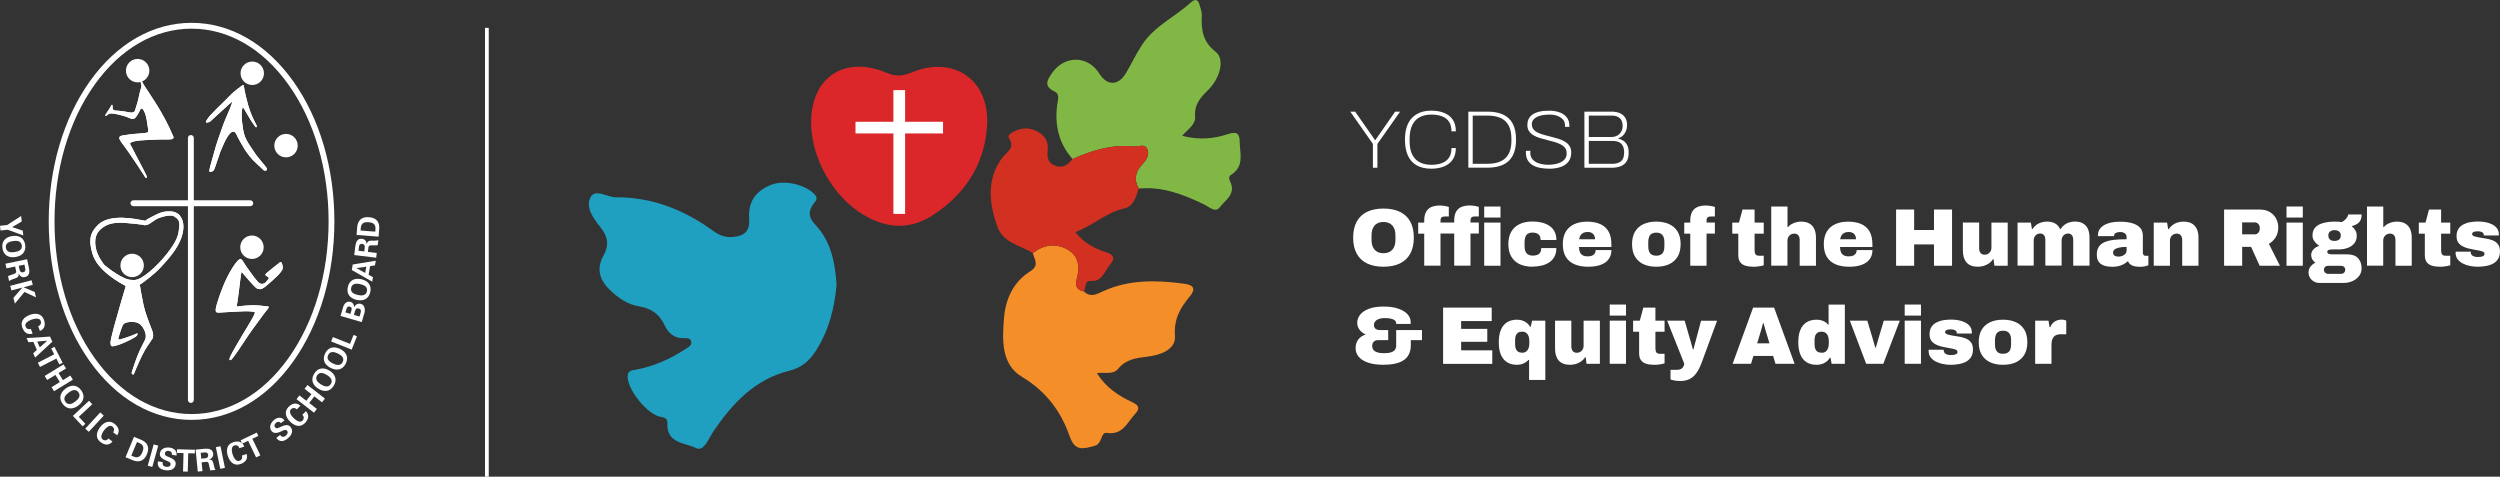 <?xml version="1.0" encoding="UTF-8"?> <svg xmlns="http://www.w3.org/2000/svg" id="Layer_2" data-name="Layer 2" viewBox="0 0 663.52 126.51"><rect x="0" y="0" width="663.52" height="126.51" fill="#333333" stroke="none"/><defs><style> .cls-1 { fill: #dc272a; } .cls-1, .cls-2, .cls-3, .cls-4, .cls-5, .cls-6, .cls-7 { stroke-width: 0px; } .cls-8 { fill: none; stroke: #fff; stroke-miterlimit: 10; } .cls-2 { fill: #81b745; } .cls-3 { fill: #20a0c1; } .cls-4 { fill: #ecb3b3; } .cls-5 { fill: #fff; } .cls-6 { fill: #f48e29; } .cls-7 { fill: #d23020; } </style></defs><g id="Layer_1-2" data-name="Layer 1"><g><path class="cls-3" d="m222.03,75.59c-.55,6.3-2.1,12.29-5.6,17.67-1.64,2.52-3.72,4.34-6.83,5.1-9.13,2.24-15.1,8.55-20.17,15.99-1.29,1.89-2.6,5.62-4.66,4.58-2.82-1.42-7.98-1.2-7.63-6.61.07-1.13-.63-1.51-1.75-1.68-3.58-.55-9.01-7.39-8.81-10.85.09-1.55,1.24-1.48,2.26-1.68,4.78-.91,9.12-2.86,13.16-5.52.75-.5,1.81-.99,1.4-2.12-.31-.87-1.33-.71-2.1-.71-2.48,0-3.99-1.47-4.92-3.48-1.37-2.94-3.6-4.46-6.74-4.97-3.15-.5-5.6-2.25-7.85-4.44-2.75-2.67-3.5-5.65-1.63-9,1.58-2.83,1.2-5.09-.83-7.61-1.8-2.25-4.04-5.27-2.57-7.95,1.28-2.33,4.36.07,6.66.05,9.66-.07,18.21,3.34,25.92,8.96,1.61,1.17,3.2,1.75,5.16,1.58,3.01-.25,4.57-1.5,4.33-4.84-.31-4.5,1.66-7.3,5.78-8.98,3.5-1.43,8.96-.15,11.49,2.39,1.24,1.24.32,1.9-.23,2.68-1.46,2.06-1.27,3.61.57,5.56,4.15,4.39,5.2,10.03,5.59,15.87Z"></path><path class="cls-6" d="m287.71,77.37c1.74,1.72,3.48.65,5.13-.1,6.95-3.15,14.17-2.94,21.5-1.96,2.64.35,2.98,1.49,1.49,3.3-2.55,3.09-4.32,5.98-3.98,10.54.27,3.7-4.02,5.13-7.32,5.51-3.03.35-5.71.71-7.76,3.22-1.31,1.61-3.42.89-5.66,1.14,2.47,3.92,5.81,6.04,9.39,7.72,1.98.93,2.03,1.76.72,3.18-2.07,2.24-3.2,5.59-7.42,4.98-1.77-.26-1.13,2.87-3.29,3.44-3.08.81-5.2,1.51-6.62-2.56-2.32-6.64-6.26-11.94-12.69-15.79-5.53-3.31-5.19-9.86-4.73-15.56.41-5.04,2.46-9.63,6.99-12.44,2.48-1.54,1.05-3.13.67-4.81,2.83-2.24,5.98-2.72,9.12-1,3.22,1.77,3.35,4.81,2.49,8.01-.48,1.77.14,2.83,1.96,3.17Z"></path><path class="cls-2" d="m284.67,42.2c-3.71-4.17-4.8-9.08-4.07-14.48.18-1.31.79-2.76-.84-3.51-2.88-1.34-1.72-3.13-.56-4.79,3.37-4.85,9.53-4.74,12.6.15,2.03,3.23,5.01,3.23,7.02-.13,1.5-2.51,2.71-5.16,4.34-7.62,3.29-4.96,8.71-7.35,12.92-11.18,1.12-1.02,1.88-.8,2.28.63.25.9.65,1.82.61,2.72-.17,3.79.16,7.03,3.67,9.75,2.5,1.94,1.27,7-2.13,10.3-2.03,1.97-3.57,3.84-3.32,6.84.19,2.18-1.83,3.3-3.43,5.17,4.58,1.18,8.49.76,12.25-.49,2.19-.73,2.98-.13,3.01,1.94.03,3.17,1.35,6.67-2.33,8.93-.86.53-.31,1.43-.02,2.16,1.22,3.1-1.59,4.59-2.94,6.43-1.16,1.57-2.87-.16-4.25-.81-5.45-2.61-11.01-4.78-17.24-4.16-1.38-2.44-.87-4.48,1.01-6.5.96-1.02,1.95-2.5,1.25-3.99-.74-1.57-2.37-.55-3.6-.68-5.76-.62-11.06,1.03-16.22,3.33Z"></path><path class="cls-7" d="m284.67,42.2c5.16-2.3,10.46-3.95,16.22-3.33,1.23.13,2.87-.88,3.6.68.7,1.49-.29,2.96-1.25,3.99-1.89,2.02-2.4,4.06-1.01,6.5-.67,2.21-1.43,4.75-3.81,5.27-4.81,1.06-8.32,4.55-12.99,6.29,2.14,2.81,5.04,4.35,8.18,5.36,2.3.74,2.26,1.84.96,3.34-1.47,1.7-1.94,4.48-5.18,4.28-1.59-.1-1.18,1.8-1.69,2.79-1.82-.33-2.44-1.4-1.96-3.16.86-3.19.73-6.24-2.49-8.01-3.14-1.72-6.29-1.25-9.12,1-3.32-2.2-7.9-2.57-9.5-7.26-1.51-4.4-2.36-8.72-1.04-13.29.53-1.83,1.37-3.48,2.56-4.94,1.2-1.47,3.31-2.53,1.67-4.99-.46-.69.23-1.23.81-1.56,2.09-1.19,4.25-1.5,6.49-.38,1.98.98,3.13,2.57,2.96,4.78-.14,1.83-.27,3.46,1.8,4.34,2.16.92,3.55-.1,4.78-1.7Z"></path><path class="cls-4" d="m246.09,38.5c.01-.39.03-.79.04-1.18.24.21.48.43.72.64-.25.18-.51.36-.76.54Z"></path><path class="cls-1" d="m241.91,19.25c-2.42,1-4.22,1.08-6.67.05-11.19-4.69-20.03,1.33-19.96,13.33.06,9.4,5.84,19.55,13.85,24.35,5.99,3.59,12.15,4.11,18.14.32,8.71-5.53,14.02-13.5,14.7-23.87.79-12.17-8.77-18.84-20.06-14.19Z"></path><g><rect class="cls-5" x="227.06" y="32.32" width="23.23" height="3.1"></rect><rect class="cls-5" x="222.24" y="38.79" width="32.85" height="3.1" transform="translate(198.33 279.01) rotate(-90)"></rect></g></g><g><path class="cls-5" d="m36.53,21.86c1.72,0,3.11-1.39,3.11-3.11s-1.39-3.11-3.11-3.11-3.11,1.39-3.11,3.11,1.39,3.11,3.11,3.11"></path><path class="cls-5" d="m66.95,22.56c1.72,0,3.11-1.39,3.11-3.11s-1.39-3.11-3.11-3.11-3.11,1.39-3.11,3.11,1.39,3.11,3.11,3.11"></path><path class="cls-5" d="m75.91,41.76c1.72,0,3.11-1.39,3.11-3.11s-1.39-3.11-3.11-3.11-3.11,1.39-3.11,3.11,1.39,3.11,3.11,3.11"></path><path class="cls-5" d="m66.87,68.73c1.72,0,3.11-1.39,3.11-3.11s-1.39-3.11-3.11-3.11-3.11,1.39-3.11,3.11,1.39,3.11,3.11,3.11"></path><path class="cls-5" d="m34.21,40.51c1.1,1.62,1.72,2.5,2.67,3.96,0,0,1.63,2.5,1.72,2.67.22.39.39-.22.39-.22-.18-.71-3.24-6.23-3.75-7.37-.39-.86-1.03-1.46-.52-1.72,1.21-.6,3.3-.59,4.76-.69,1.81-.13,4.48-.13,5.43-.13s1.29-.32,1.1-.78c-2.88-6.73-6.16-11.01-7.84-13.7-.29-.47-.78-1.55-.78-1.55,0,0-.18.75,0,1.12.26.52.09,1.12.09,1.12,0,0-.43,1.38-.65,2.54-.25,1.33-1.03,3.62-1.03,3.62,0,0-.03.24-.39.39-.43.17-.6.17-2.07-.13-.9-.18-2.67-.3-2.67-.3,0,0-.78.04-.78-.73,0-1.58-.43-.43-.69,0,0,0-.39.58-.69,1.03-.2.3-.86,1.21-.43,1.12.24-.05.78-.52.78-.52.69-.34,2.41.13,3.45.39,1.03.26,1.46.43,2.24.78.63.28,1.03.17,1.38-.17.34-.34,1.04-1.52,1.21-1.98.43-1.16,1.38.04,1.81,2.63.43,2.59.46,2.86.34,3.15-.17.43-3.66.34-6.07.82,0,0-.9.09-1.25.26-.6.3-.09,1.12-.26.78.56,1.11.86,1.21,2.5,3.62"></path><path class="cls-5" d="m34.21,40.51c1.1,1.62,1.72,2.5,2.67,3.96,0,0,1.63,2.5,1.72,2.67.22.39.39-.22.39-.22-.18-.71-3.24-6.23-3.75-7.37-.39-.86-1.03-1.46-.52-1.72,1.21-.6,3.3-.59,4.76-.69,1.81-.13,4.48-.13,5.43-.13s1.29-.32,1.1-.78c-2.88-6.73-6.16-11.01-7.84-13.7-.29-.47-.78-1.55-.78-1.55,0,0-.18.75,0,1.12.26.52.09,1.12.09,1.12,0,0-.43,1.38-.65,2.54-.25,1.33-1.03,3.62-1.03,3.62,0,0-.03.24-.39.39-.43.17-.6.17-2.07-.13-.9-.18-2.67-.3-2.67-.3,0,0-.78.04-.78-.73,0-1.58-.43-.43-.69,0,0,0-.39.58-.69,1.03-.2.3-.86,1.21-.43,1.12.24-.05.78-.52.78-.52.69-.34,2.41.13,3.45.39,1.03.26,1.46.43,2.24.78.63.28,1.03.17,1.38-.17.34-.34,1.04-1.52,1.21-1.98.43-1.16,1.38.04,1.81,2.63.43,2.59.46,2.86.34,3.15-.17.43-3.66.34-6.07.82,0,0-.9.09-1.25.26-.6.3-.09,1.12-.26.78.56,1.11.86,1.21,2.5,3.62Z"></path><path class="cls-5" d="m55.75,32.28c.69-.6,1.61-1.48,2.07-1.9,1.03-.95,2.41-2.15,2.93-2.67.52-.52.86-.69.86-.69.09.34-1.2,3.28-1.9,4.91-.6,1.42-.81,2.27-1.29,3.53-1.03,2.71-1.46,4.57-2.15,6.98-.34,1.19-.6,2.07-.73,2.97-.05.32.82.3,1.25-.3.21-.3,1.45-4.27,1.72-4.91.52-1.21,1.21-2.93,1.9-3.96.45-.68,1.12-1.46,1.46-1.29,0,0,.52-.09.86.69.34.78,1.86,3.5,2.24,4.05.78,1.12,1.64,2.41,3.19,3.79,1.55,1.38,1.8,1.81,2.07,1.81.22,0,.6.09.6-.52,0-.39-2.5-2.93-3.53-4.65-.6-1-1.98-2.63-2.5-4.52-.52-1.9-.86-5.17-.52-6.68.08-.35.07-.59.34-.26.43.52,1.38,2.59,3.02,4.83.41.56.69.22.34-.47,0,0-.26-.47-.52-.99-.57-1.15-1.49-3.34-2-5.67-.18-.79-.19-.57-.58-2.52-.06-.32-.19-1.23-.19-1.23-.26-.06-.58.19-.58.19,0,0-1.77,1.25-2.76,2.24-.78.78-1.36,1.41-2.74,2.74-.54.52-1.23,1.16-1.94,1.94,0,0-.97.97-1.29,1.42-.16.22-1.1,1.4-.58,1.4s.95-.26.95-.26"></path><path class="cls-5" d="m55.75,32.28c.69-.6,1.61-1.48,2.07-1.9,1.03-.95,2.41-2.15,2.93-2.67.52-.52.86-.69.86-.69.09.34-1.2,3.28-1.9,4.91-.6,1.42-.81,2.27-1.29,3.53-1.03,2.71-1.46,4.57-2.15,6.98-.34,1.19-.6,2.07-.73,2.97-.05.32.82.3,1.25-.3.21-.3,1.45-4.27,1.72-4.91.52-1.21,1.21-2.93,1.9-3.96.45-.68,1.12-1.46,1.46-1.29,0,0,.52-.09.86.69.34.78,1.86,3.5,2.24,4.05.78,1.12,1.64,2.41,3.19,3.79,1.55,1.38,1.8,1.81,2.07,1.81.22,0,.6.09.6-.52,0-.39-2.5-2.93-3.53-4.65-.6-1-1.98-2.63-2.5-4.52-.52-1.9-.86-5.17-.52-6.68.08-.35.07-.59.34-.26.43.52,1.38,2.59,3.02,4.83.41.56.69.22.34-.47,0,0-.26-.47-.52-.99-.57-1.15-1.49-3.34-2-5.67-.18-.79-.19-.57-.58-2.52-.06-.32-.19-1.23-.19-1.23-.26-.06-.58.19-.58.19,0,0-1.77,1.25-2.76,2.24-.78.78-1.36,1.41-2.74,2.74-.54.52-1.23,1.16-1.94,1.94,0,0-.97.97-1.29,1.42-.16.22-1.1,1.4-.58,1.4s.95-.26.95-.26Z"></path><path class="cls-5" d="m62.82,81.36c3.36-.39,4.39-.52,8.27-.04.71.09-.34.97-1.12,2.07-1.03,1.46-2.84,3.79-4.14,5.73-1.03,1.55-4.2,6.46-4.63,6.46s-.33-.36-.11-.9c.39-.95,2.24-4.06,3.36-5.95,1.77-2.97,2.71-4.35,3.27-5.77,0,0-.43-.5-3.88-.3-2.2.13-3.27.13-4.91.26-1.73.14-2.13.26-1.21-2.76.79-2.58,2.17-6.28,4.05-9.2,1.53-2.37,2.07-2.26,2.07-2.26,0,0,.24.11.52.45.29.36.43.84,2.15,3.17,1.72,2.33,2.24,3.1,3.1,3.02.86-.09,1.12-.69,1.55-1.21.43-.52.09-.52-.43-.86-.52-.34-.26-.52.09-.86s2.83-2.29,3.45-2.76c.52-.39.78.78.78,1.42,0,1.1-2.5,3.15-4.05,4.52-1.55,1.38-1.98,1.21-2.67,1.03-.69-.17-3.71-3.96-4.14-4.39,0,0-.11-.84-.52,2.84-.41,3.71-.86,6.29-.86,6.29"></path><path class="cls-5" d="m62.82,81.36c3.36-.39,4.39-.52,8.27-.04.71.09-.34.97-1.12,2.07-1.03,1.46-2.84,3.79-4.14,5.73-1.03,1.55-4.2,6.46-4.63,6.46s-.33-.36-.11-.9c.39-.95,2.24-4.06,3.36-5.95,1.77-2.97,2.71-4.35,3.27-5.77,0,0-.43-.5-3.88-.3-2.2.13-3.27.13-4.91.26-1.73.14-2.13.26-1.21-2.76.79-2.58,2.17-6.28,4.05-9.2,1.53-2.37,2.07-2.26,2.07-2.26,0,0,.24.11.52.45.29.36.43.84,2.15,3.17,1.72,2.33,2.24,3.1,3.1,3.02.86-.09,1.12-.69,1.55-1.21.43-.52.09-.52-.43-.86-.52-.34-.26-.52.09-.86s2.83-2.29,3.45-2.76c.52-.39.78.78.78,1.42,0,1.1-2.5,3.15-4.05,4.52-1.55,1.38-1.98,1.21-2.67,1.03-.69-.17-3.71-3.96-4.14-4.39,0,0-.11-.84-.52,2.84-.41,3.71-.86,6.29-.86,6.29Z"></path><path class="cls-5" d="m50.84,111.44c-10.28,0-19.87-5.52-27-15.53-7.04-9.89-10.91-23.09-10.91-37.16s3.88-27.27,10.91-37.16c7.13-10.02,16.72-15.53,27-15.53s19.87,5.52,27,15.53c7.04,9.89,10.91,23.09,10.91,37.16s-3.88,27.27-10.91,37.16c-7.13,10.02-16.72,15.53-27,15.53Zm0-103.83c-9.77,0-18.91,5.28-25.74,14.88-6.85,9.63-10.63,22.51-10.63,36.26s3.77,26.63,10.63,36.26c6.83,9.6,15.97,14.88,25.74,14.88s18.91-5.28,25.74-14.88c6.85-9.63,10.63-22.51,10.63-36.26s-3.77-26.63-10.63-36.26c-6.83-9.6-15.97-14.88-25.74-14.88Zm-.18,99.33c-.43,0-.78-.35-.78-.78v-51.44h-14.48c-.43,0-.78-.35-.78-.78s.35-.78.78-.78h14.48v-16.54c0-.43.35-.78.78-.78s.78.35.78.78v16.54h14.99c.43,0,.78.35.78.78s-.35.78-.78.78h-14.99v51.44c0,.43-.35.78-.78.78Z"></path><polyline class="cls-5" points="1.9 59.72 5.61 57.32 5.77 58.78 3.23 60.28 6.04 61.21 6.18 62.49 2.04 60.97 .14 61.18 0 59.93 1.9 59.72"></polyline><path class="cls-5" d="m.65,65.9c.29,1.92,1.73,2.58,3.44,2.32,1.71-.26,2.88-1.33,2.59-3.25-.29-1.92-1.73-2.58-3.44-2.32-1.71.26-2.88,1.33-2.59,3.25m5.14-.79c.19,1.23-.9,1.63-1.89,1.79-1,.15-2.15.09-2.34-1.14-.19-1.23.9-1.63,1.89-1.78.99-.15,2.15-.09,2.34,1.14Z"></path><path class="cls-5" d="m4.02,70.75l.27,1.3c.07.41-.35.58-.66.68-.51.16-1.01.33-1.5.53l.28,1.36c.27-.3.94-.48,1.29-.62.77-.27,1.35-.39,1.26-1.36h.02c.3.67.89,1.06,1.64.9,1.17-.24,1.28-1.32,1.08-2.3l-.51-2.44-5.74,1.19.26,1.23,2.31-.48m2.47-.51l.21,1.03c.1.54-.04.9-.55,1.01-.51.11-.84-.16-.96-.7l-.21-1.03,1.52-.31Z"></path><polyline class="cls-5" points="6.25 76.24 6.25 76.25 9.2 77.49 9.57 78.92 6.49 77.5 3.95 80.58 3.55 79.07 5.92 76.34 5.92 76.32 3.03 77.08 2.71 75.86 8.38 74.38 8.7 75.59 6.25 76.24"></polyline><path class="cls-5" d="m10.13,86.58c.58-.2.92-.72.66-1.43-.3-.84-1.62-.6-2.4-.33-.77.28-1.94.94-1.63,1.78.26.71.85.89,1.43.68l.46,1.26c-1.4.45-2.28-.36-2.74-1.63-.58-1.6.42-2.77,2.03-3.35,1.61-.58,3.13-.32,3.71,1.28.46,1.27.3,2.45-1.06,3l-.46-1.26"></path><path class="cls-5" d="m7.54,90.83l1.31-.09.93,2.13-.97.88.51,1.16,4.56-4.21-.6-1.37-6.22.4.48,1.1m2.34-.19l2.64-.21v.02s-1.96,1.74-1.96,1.74l-.67-1.54Z"></path><polyline class="cls-5" points="14.46 92.05 16.62 96.28 15.75 96.72 14.96 95.17 10.61 97.39 10.03 96.27 14.38 94.04 13.59 92.49 14.46 92.05"></polyline><polyline class="cls-5" points="11.86 99.78 16.86 96.72 17.52 97.79 15.54 99 16.7 100.89 18.67 99.68 19.34 100.77 14.34 103.83 13.68 102.76 15.88 101.41 14.71 99.51 12.52 100.85 11.86 99.78"></polyline><path class="cls-5" d="m16.66,107.23c1.17,1.54,2.76,1.44,4.13.4,1.38-1.05,1.9-2.54.73-4.09-1.17-1.55-2.76-1.44-4.13-.4-1.38,1.05-1.9,2.54-.73,4.09m4.14-3.14c.75.99-.01,1.86-.81,2.47-.8.61-1.85,1.11-2.6.12-.75-.99.01-1.86.81-2.47s1.85-1.11,2.6-.12Z"></path><polyline class="cls-5" points="19.34 110.38 23.62 106.37 24.48 107.29 20.91 110.63 22.65 112.48 21.94 113.15 19.34 110.38"></polyline><polyline class="cls-5" points="23.56 114.61 22.63 113.76 26.61 109.46 27.53 110.31 23.56 114.61"></polyline><path class="cls-5" d="m30.02,114.74c.38-.49.37-1.11-.23-1.56-.71-.54-1.69.39-2.18,1.04-.49.66-1.1,1.85-.39,2.39.6.45,1.2.28,1.56-.22l1.07.8c-.93,1.14-2.1.95-3.18.14-1.36-1.02-1.16-2.55-.14-3.92,1.03-1.37,2.44-1.98,3.8-.97,1.08.81,1.59,1.88.76,3.09l-1.07-.8"></path><path class="cls-5" d="m33.31,121.35l1.84.76c1.68.71,3.08.31,3.86-1.57.78-1.88.08-3.16-1.61-3.84l-1.84-.76-2.24,5.41m3.03-4.03l.6.25c1.39.56,1.19,1.6.83,2.46-.36.86-.96,1.74-2.33,1.15l-.6-.25,1.5-3.61Z"></path><polyline class="cls-5" points="40.42 123.93 39.21 123.59 40.79 117.94 42 118.28 40.42 123.93"></polyline><path class="cls-5" d="m45.63,120.7c.05-.59-.22-.93-.82-1.03-.46-.07-.96.09-1.04.6-.1.63.45.79.93.99.85.37,2.1.82,1.92,1.99-.23,1.43-1.56,1.73-2.8,1.53-1.32-.21-2.18-.88-1.9-2.33l1.27.2c-.15.63.15,1.13.8,1.23.5.08,1.18.03,1.28-.58.11-.68-.71-.86-1.18-1.07-.78-.33-1.82-.88-1.66-1.9.21-1.32,1.53-1.71,2.71-1.52,1.12.18,1.9.93,1.71,2.09l-1.19-.19"></path><polyline class="cls-5" points="46.99 119.24 51.73 119.36 51.71 120.34 49.96 120.29 49.83 125.18 48.58 125.14 48.71 120.26 46.96 120.21 46.99 119.24"></polyline><path class="cls-5" d="m53.53,122.7l1.32-.13c.41-.02.54.41.6.73.11.52.22,1.04.37,1.55l1.38-.14c-.27-.3-.38-.98-.48-1.35-.18-.8-.24-1.39-1.21-1.4v-.02c.7-.22,1.15-.77,1.07-1.53-.12-1.19-1.17-1.41-2.18-1.32l-2.48.24.57,5.83,1.25-.12-.23-2.35m-.25-2.51l1.05-.1c.55-.05.89.14.95.66.05.52-.25.82-.79.89l-1.05.1-.15-1.54Z"></path><polyline class="cls-5" points="59.7 124.18 58.46 124.43 57.29 118.69 58.52 118.43 59.7 124.18"></polyline><path class="cls-5" d="m63.55,118.95c-.19-.59-.7-.94-1.41-.7-.85.28-.65,1.61-.39,2.39.26.78.89,1.96,1.74,1.68.72-.24.92-.82.71-1.41l1.27-.42c.41,1.41-.42,2.27-1.7,2.69-1.61.53-2.76-.5-3.29-2.13-.54-1.63-.23-3.14,1.38-3.67,1.28-.42,2.45-.23,2.97,1.15l-1.27.42"></path><polyline class="cls-5" points="63.86 116.87 68.14 114.81 68.56 115.69 66.98 116.45 69.1 120.85 67.97 121.4 65.85 116.99 64.28 117.75 63.86 116.87"></polyline><path class="cls-5" d="m74.57,112.3c-.41-.43-.83-.47-1.31-.09-.36.29-.58.77-.27,1.17.39.5.88.2,1.35-.01.84-.37,2.03-.99,2.76-.07.9,1.14.22,2.32-.77,3.1-1.05.83-2.12,1.01-3-.17l1.01-.79c.36.54.93.65,1.44.25.39-.31.82-.85.43-1.34-.43-.54-1.11-.06-1.59.15-.77.35-1.88.75-2.52-.07-.83-1.05-.23-2.28.71-3.03.89-.7,1.97-.77,2.7.16l-.95.75"></path><path class="cls-5" d="m78.77,108.65c-.43-.44-1.05-.52-1.58.02-.63.64.16,1.73.75,2.3.59.57,1.69,1.34,2.31.7.53-.54.44-1.15,0-1.58l.94-.96c1.01,1.07.66,2.21-.28,3.17-1.19,1.21-2.68.82-3.9-.38-1.22-1.2-1.64-2.68-.46-3.89.94-.96,2.08-1.33,3.17-.34l-.94.96"></path><polyline class="cls-5" points="83.33 109.53 78.7 105.94 79.47 104.95 81.3 106.37 82.65 104.62 80.83 103.2 81.61 102.19 86.24 105.78 85.47 106.78 83.43 105.2 82.07 106.96 84.1 108.54 83.33 109.53"></polyline><path class="cls-5" d="m88.58,102.37c1.01-1.65.34-3.09-1.13-4-1.47-.9-3.06-.85-4.07.81-1.01,1.65-.34,3.09,1.13,4,1.47.9,3.06.85,4.07-.81m-4.43-2.71c.65-1.06,1.74-.67,2.6-.14.86.53,1.7,1.32,1.06,2.38-.65,1.06-1.74.67-2.6.14-.86-.53-1.7-1.32-1.06-2.38Z"></path><path class="cls-5" d="m91.78,96.48c.85-1.75.04-3.11-1.52-3.87-1.56-.75-3.13-.54-3.97,1.2-.85,1.75-.04,3.11,1.52,3.87,1.56.75,3.13.54,3.97-1.2m-4.68-2.26c.54-1.12,1.67-.83,2.57-.4.91.44,1.83,1.15,1.28,2.26-.54,1.12-1.67.83-2.57.4-.91-.44-1.83-1.15-1.28-2.26Z"></path><polyline class="cls-5" points="93.34 92.79 87.89 90.63 88.35 89.46 92.9 91.26 93.83 88.9 94.74 89.25 93.34 92.79"></polyline><path class="cls-5" d="m96.64,83.36c.31-.85.32-2.37-.8-2.69-.83-.24-1.47.15-1.83.81h-.02c-.02-.62-.33-1.17-.94-1.35-1.1-.32-1.82.59-2.05,1.61l-.62,2.11,5.63,1.64.62-2.13m-3.63-.06l-1.32-.39.28-.94c.15-.51.44-.73.89-.59.45.13.58.47.43.98l-.27.94Zm2.43.71l-1.5-.44.27-.94c.17-.57.38-.93,1.03-.74.65.19.63.61.47,1.18l-.27.94Z"></path><path class="cls-5" d="m98.27,77.53c.43-1.89-.67-3.04-2.36-3.42-1.69-.38-3.17.18-3.6,2.07-.43,1.89.67,3.04,2.36,3.42,1.69.38,3.17-.18,3.6-2.07m-5.07-1.15c.27-1.21,1.43-1.19,2.42-.97.98.22,2.04.7,1.76,1.91-.27,1.21-1.43,1.19-2.42.97-.98-.22-2.04-.7-1.76-1.91Z"></path><path class="cls-5" d="m98.98,73.57l-1.15-.64.39-2.29,1.3-.2.22-1.25-6.12,1.01-.25,1.47,5.42,3.08.2-1.18m-2.05-1.13l-2.32-1.27v-.02s2.6-.37,2.6-.37l-.29,1.66Z"></path><path class="cls-5" d="m97.64,66.87l.16-1.32c.07-.41.52-.44.85-.43.53,0,1.06.02,1.59-.03l.17-1.38c-.35.19-1.04.16-1.42.17-.82,0-1.41-.07-1.63.88h-.02c-.07-.74-.5-1.29-1.26-1.38-1.18-.15-1.63.84-1.76,1.84l-.3,2.47,5.82.71.15-1.25-2.34-.29m-2.51-.31l.13-1.05c.07-.55.33-.84.85-.78.52.06.75.42.69.97l-.13,1.05-1.54-.19Z"></path><path class="cls-5" d="m100.49,62.81l.15-1.99c.16-1.82-.66-3.02-2.7-3.18-2.03-.16-3.02.91-3.15,2.73l-.15,1.99,5.84.45m-4.78-1.63l.05-.65c.1-1.49,1.15-1.63,2.08-1.56.93.07,1.95.37,1.82,1.86l-.05.65-3.9-.3Z"></path><path class="cls-5" d="m35.07,73.56c1.72,0,3.11-1.39,3.11-3.11s-1.39-3.11-3.11-3.11-3.11,1.39-3.11,3.11,1.39,3.11,3.11,3.11"></path><path class="cls-5" d="m35.02,74.29c-2.33.09-6.38-3.19-7.32-3.96,0,0-1.93-2.29-2.33-4.83-.43-2.76.52-4.14,1.98-5.17.95-.67,2.07-1.12,4.05-1.21,2-.09,7.07.6,7.07.6,0,0,1.18-.92-.12-1.16-2.04-.39-9.19-2.03-12.38,1.16-2.41,2.41-2.3,4.45-1.47,7.5,1.29,4.74,7.67,8.01,8.88,8.7.69.39,3.5-.22,3.96-.52.46-.3,3.43-2.4,5.34-4.48,2.07-2.24,4.39-4.83,5.43-7.76,1.15-3.26.28-4.93-.09-5.51-.43-.69-.52-.69-.52-.69,0,0-.77-.81-2.24-.86-2.24-.09-3.24.59-5,1.46-3.1,1.55-2.59,2.33-1.58,2.2,1.26-.16,2.01-1.42,3.82-2.02,1.81-.6,3.11-.69,3.79-.26.95.6,1.46,1.12,1.29,2.76-.23,2.15-.51,3.19-2.15,5.6-1.46,2.15-3.28,4.04-4.57,5.26-1.55,1.46-3.27,2.67-4.22,3.02-.95.34-1.64.17-1.64.17"></path><path class="cls-5" d="m35.02,74.29c-2.33.09-6.38-3.19-7.32-3.96,0,0-1.93-2.29-2.33-4.83-.43-2.76.52-4.14,1.98-5.17.95-.67,2.07-1.12,4.05-1.21,2-.09,7.07.6,7.07.6,0,0,1.18-.92-.12-1.16-2.04-.39-9.19-2.03-12.38,1.16-2.41,2.41-2.3,4.45-1.47,7.5,1.29,4.74,7.67,8.01,8.88,8.7.69.39,3.5-.22,3.96-.52.46-.3,3.43-2.4,5.34-4.48,2.07-2.24,4.39-4.83,5.43-7.76,1.15-3.26.28-4.93-.09-5.51-.43-.69-.52-.69-.52-.69,0,0-.77-.81-2.24-.86-2.24-.09-3.24.59-5,1.46-3.1,1.55-2.59,2.33-1.58,2.2,1.26-.16,2.01-1.42,3.82-2.02,1.81-.6,3.11-.69,3.79-.26.95.6,1.46,1.12,1.29,2.76-.23,2.15-.51,3.19-2.15,5.6-1.46,2.15-3.28,4.04-4.57,5.26-1.55,1.46-3.27,2.67-4.22,3.02-.95.34-1.64.17-1.64.17Z"></path><path class="cls-5" d="m33.38,75.93c2.41,0,3.71-.43,3.71-.43.09.65.57,3.4,1.04,5.6.37,1.72,1.42,4.52,2.2,6.46.78,1.94-.13,2.71-.13,2.71-.47.82-1.36,1.77-2.46,4.01-1.12,2.28-2.26,5.11-2.26,5.11-.62,0-.58-.32-.45-.78.24-.85.41-1.16,1.03-3.04.65-1.94,1.6-3.72,2.46-5.43.26-.52.26-1.49-.13-2.33-.34-.74-1.04-2.17-2.65-2.33-1.36-.13-2.82.04-3.17.86-.67,1.6-.86,2.5-1.16,3.4-.25.75,1.18.14,2.63-.34,1.03-.34,1.33-.49,2.24-.9.24-.11.51.38-.47.99-1.25.78-3.45,1.81-4.87,2.2-1.42.39-1.46.26-1.59-.39s.26-2.07.9-4.52c.65-2.46,2.62-9.18,3.13-10.86"></path><path class="cls-5" d="m33.38,75.93c2.41,0,3.71-.43,3.71-.43.09.65.57,3.4,1.04,5.6.37,1.72,1.42,4.52,2.2,6.46.78,1.94-.13,2.71-.13,2.71-.47.82-1.36,1.77-2.46,4.01-1.12,2.28-2.26,5.11-2.26,5.11-.62,0-.58-.32-.45-.78.24-.85.41-1.16,1.03-3.04.65-1.94,1.6-3.72,2.46-5.43.26-.52.26-1.49-.13-2.33-.34-.74-1.04-2.17-2.65-2.33-1.36-.13-2.82.04-3.17.86-.67,1.6-.86,2.5-1.16,3.4-.25.75,1.18.14,2.63-.34,1.03-.34,1.33-.49,2.24-.9.24-.11.51.38-.47.99-1.25.78-3.45,1.81-4.87,2.2-1.42.39-1.46.26-1.59-.39s.26-2.07.9-4.52c.65-2.46,2.62-9.18,3.13-10.86"></path></g><g><path class="cls-5" d="m364.38,44.51v-6.31l-6.01-8.57h1.3l5.27,7.55h.09l5.25-7.55h1.32l-6.03,8.57v6.31h-1.19Z"></path><path class="cls-5" d="m379.85,44.77c-1.52,0-2.79-.29-3.83-.87-1.03-.58-1.81-1.44-2.34-2.58-.53-1.14-.79-2.56-.79-4.25,0-2.54.61-4.46,1.84-5.76,1.23-1.29,2.95-1.94,5.16-1.94,1.32,0,2.46.2,3.44.61.98.4,1.73,1.01,2.27,1.82.53.81.8,1.83.8,3.06h-1.17c0-1.04-.21-1.89-.64-2.54-.43-.65-1.04-1.13-1.84-1.44-.8-.31-1.77-.47-2.9-.47s-2.1.22-2.97.65c-.87.43-1.54,1.13-2.03,2.08s-.73,2.23-.73,3.82v.46c0,1.52.24,2.74.73,3.67s1.16,1.6,2.03,2.02c.87.42,1.86.63,2.99.63s2.07-.16,2.87-.47c.8-.31,1.42-.79,1.85-1.44.43-.65.65-1.5.65-2.54h1.15c0,1.26-.28,2.29-.85,3.1-.56.81-1.34,1.41-2.32,1.8-.98.39-2.11.59-3.38.59Z"></path><path class="cls-5" d="m389.71,44.51v-14.88h5.07c1.62,0,2.99.25,4.12.76,1.13.51,1.99,1.3,2.58,2.4.59,1.09.89,2.52.89,4.28s-.3,3.15-.89,4.25c-.59,1.1-1.45,1.91-2.58,2.42-1.13.51-2.5.77-4.12.77h-5.07Zm1.17-1.04h3.82c.97,0,1.85-.1,2.63-.31.79-.21,1.47-.55,2.04-1.03.57-.48,1.01-1.11,1.31-1.9.3-.79.46-1.75.46-2.9v-.43c0-1.19-.15-2.18-.46-2.97-.3-.79-.74-1.43-1.3-1.91-.56-.48-1.24-.82-2.03-1.03s-1.67-.31-2.66-.31h-3.82v12.79Z"></path><path class="cls-5" d="m411.16,44.77c-.8,0-1.56-.06-2.31-.2-.74-.13-1.41-.36-1.98-.68s-1.04-.77-1.38-1.32c-.34-.56-.51-1.27-.51-2.14v-.18c0-.05,0-.13.02-.23h1.19c-.01.07-.03.16-.03.27,0,.11-.01.21-.01.29,0,.71.22,1.3.65,1.77s1.02.82,1.75,1.04,1.53.34,2.4.34c.19,0,.48-.01.87-.04.39-.03.81-.1,1.27-.21s.89-.27,1.3-.49.75-.51,1.02-.88.4-.84.4-1.42-.15-1.06-.44-1.44-.69-.7-1.18-.94c-.49-.25-1.05-.46-1.67-.64-.62-.18-1.27-.35-1.93-.51s-1.31-.34-1.93-.53c-.62-.2-1.18-.44-1.67-.73s-.89-.66-1.18-1.11c-.3-.45-.44-1-.44-1.65,0-.52.1-1.01.3-1.47.2-.46.53-.86.98-1.2.45-.34,1.04-.61,1.79-.8.74-.2,1.66-.29,2.74-.29.75,0,1.45.08,2.09.24.64.16,1.21.4,1.7.73.49.33.87.74,1.15,1.25.27.51.41,1.11.41,1.82v.26h-1.17v-.46c0-.58-.18-1.07-.54-1.49-.36-.41-.85-.73-1.45-.96s-1.29-.35-2.04-.35c-1.13,0-2.04.12-2.74.35-.7.23-1.21.54-1.54.92-.33.38-.49.81-.49,1.27,0,.55.15,1.01.44,1.37.3.36.69.66,1.19.89.5.23,1.06.43,1.68.61s1.26.34,1.92.5c.66.16,1.3.34,1.92.54.62.2,1.18.46,1.68.76.5.3.9.69,1.19,1.15.3.46.44,1.03.44,1.71,0,.98-.25,1.79-.75,2.43-.5.64-1.19,1.11-2.06,1.41s-1.89.46-3.05.46Z"></path><path class="cls-5" d="m420.51,44.51v-14.88h7.18c.9,0,1.65.14,2.27.42.61.28,1.08.69,1.4,1.21.32.53.48,1.16.48,1.9,0,.56-.09,1.09-.28,1.57s-.46.89-.8,1.23-.76.58-1.24.74v.09c.49.12.94.31,1.36.59.41.27.74.66,1,1.16.25.5.38,1.15.38,1.96,0,1.01-.19,1.81-.59,2.4-.39.59-.93,1-1.6,1.25-.68.25-1.47.37-2.36.37h-7.18Zm1.17-8.15h5.99c.56,0,1.07-.12,1.52-.36.45-.24.81-.58,1.07-1.02.27-.44.4-.96.4-1.55,0-.94-.26-1.63-.77-2.08-.51-.45-1.19-.67-2.03-.67h-6.18v5.68Zm0,7.11h6.35c.91,0,1.64-.22,2.2-.67.56-.45.83-1.24.83-2.36,0-.72-.12-1.31-.37-1.76-.25-.45-.6-.77-1.07-.98-.47-.2-1.04-.3-1.72-.3h-6.22v6.07Z"></path><path class="cls-5" d="m367.18,70.79c-1.69,0-3.14-.29-4.34-.87-1.2-.58-2.12-1.44-2.75-2.59-.64-1.15-.95-2.57-.95-4.26s.32-3.13.95-4.27c.64-1.14,1.55-2,2.75-2.58s2.65-.87,4.34-.87,3.16.29,4.36.87,2.12,1.44,2.75,2.58.95,2.57.95,4.27-.32,3.11-.95,4.26-1.55,2.01-2.75,2.59c-1.2.58-2.65.87-4.36.87Zm0-3.58c.52,0,.98-.08,1.38-.25.4-.17.73-.4,1-.71.27-.3.47-.67.6-1.09.13-.43.2-.89.2-1.4v-1.39c0-.51-.07-.97-.2-1.4-.13-.43-.33-.79-.6-1.1-.27-.3-.6-.54-1-.71-.4-.17-.86-.25-1.38-.25s-.98.08-1.38.25c-.4.17-.73.4-.99.71s-.46.67-.59,1.1c-.13.43-.2.89-.2,1.4v1.39c0,.51.06.97.2,1.4.13.43.33.79.59,1.09.26.3.59.54.99.71.4.17.86.25,1.38.25Z"></path><path class="cls-5" d="m378,70.53v-8.52h-1.6v-2.93h1.6v-.48c0-1.04.18-1.86.53-2.45.35-.59.85-1.01,1.47-1.25.63-.24,1.36-.36,2.18-.36.22,0,.47.02.76.05s.58.08.87.14c.29.06.53.12.72.19v2.54h-1c-.48,0-.8.09-.96.27-.17.18-.25.47-.25.88v.46h3.64v-.48c0-1.04.18-1.86.53-2.45.35-.59.85-1.01,1.47-1.25.63-.24,1.36-.36,2.18-.36.22,0,.47.02.76.05s.58.08.87.14c.29.06.53.12.72.19v2.54h-1c-.48,0-.8.09-.96.27-.17.18-.25.47-.25.88v.46h2.21v2.93h-2.21v8.52h-4.32v-8.52h-3.64v8.52h-4.32Zm15.92-12.79v-2.93h4.32v2.93h-4.32Zm0,12.79v-11.45h4.32v11.45h-4.32Z"></path><path class="cls-5" d="m406.76,70.79c-1.3,0-2.43-.22-3.39-.66s-1.71-1.11-2.24-2c-.54-.89-.8-2-.8-3.33s.27-2.46.8-3.35c.53-.89,1.28-1.55,2.24-2s2.09-.66,3.39-.66c.87,0,1.68.09,2.45.28.77.19,1.44.48,2.02.87.58.39,1.03.9,1.36,1.52s.49,1.37.49,2.23h-4.19c0-.45-.08-.82-.25-1.11-.17-.29-.41-.5-.73-.64-.32-.14-.7-.21-1.15-.21-.51,0-.91.1-1.23.29s-.54.48-.68.85-.22.81-.22,1.31v1.24c0,.51.08.94.23,1.3s.39.64.72.83c.33.19.75.29,1.27.29.48,0,.88-.07,1.2-.21.33-.14.57-.35.75-.65.17-.3.26-.68.26-1.14h4.01c0,.87-.16,1.62-.49,2.24s-.78,1.14-1.36,1.53c-.58.39-1.25.68-2.02.87-.77.19-1.58.28-2.45.28Z"></path><path class="cls-5" d="m421.48,70.79c-1.37,0-2.56-.21-3.57-.64-1.01-.43-1.78-1.08-2.32-1.96-.54-.88-.81-2.01-.81-3.38s.27-2.46.8-3.34c.53-.88,1.28-1.54,2.24-1.98.96-.44,2.09-.66,3.39-.66,1.37,0,2.54.21,3.5.64.96.43,1.69,1.08,2.2,1.96.51.88.76,2.01.76,3.38v.74h-8.59c0,.52.08.97.23,1.34.15.38.4.66.74.86.34.2.78.29,1.33.29.39,0,.72-.04.99-.13s.48-.21.65-.36.29-.33.36-.53c.07-.2.11-.42.11-.65h4.19c0,.68-.13,1.29-.39,1.84s-.65,1.02-1.17,1.4c-.52.38-1.17.68-1.94.88s-1.67.3-2.7.3Zm-2.36-7.29h4.21c0-.3-.04-.57-.13-.81-.09-.24-.21-.44-.38-.61-.17-.17-.37-.29-.61-.38-.24-.09-.51-.13-.81-.13-.48,0-.88.08-1.19.24s-.56.38-.74.66c-.17.28-.29.63-.35,1.03Z"></path><path class="cls-5" d="m439.59,70.79c-1.3,0-2.43-.22-3.39-.66s-1.71-1.11-2.24-2c-.54-.89-.8-2-.8-3.33s.27-2.46.8-3.34c.53-.88,1.28-1.54,2.24-1.98.96-.44,2.09-.66,3.39-.66s2.44.22,3.4.66c.97.44,1.72,1.1,2.26,1.98.53.88.8,2,.8,3.34s-.27,2.44-.8,3.33c-.54.89-1.29,1.55-2.26,2-.97.44-2.1.66-3.4.66Zm0-2.93c.51,0,.92-.1,1.24-.29.32-.2.55-.47.69-.83.14-.36.22-.79.22-1.3v-1.24c0-.51-.07-.94-.22-1.31-.15-.37-.38-.65-.69-.85s-.73-.29-1.24-.29-.91.1-1.23.29-.54.48-.68.85-.22.81-.22,1.31v1.24c0,.51.07.94.22,1.3s.37.64.68.83c.31.19.72.29,1.23.29Z"></path><path class="cls-5" d="m448.61,70.53v-8.52h-1.6v-2.93h1.6v-.48c0-1.04.18-1.86.53-2.45.35-.59.85-1.01,1.47-1.25.63-.24,1.36-.36,2.18-.36.22,0,.47.02.76.05s.58.08.87.14c.29.06.53.12.72.19v2.54h-1c-.48,0-.8.09-.96.27-.17.18-.25.47-.25.88v.46h2.21v2.93h-2.21v8.52h-4.32Z"></path><path class="cls-5" d="m465.33,70.79c-.78,0-1.47-.09-2.07-.27-.6-.18-1.07-.5-1.4-.94s-.5-1.06-.5-1.84v-5.73h-1.6v-2.93h1.78l.93-3.47h3.21v3.47h2.43v2.93h-2.43v4.36c0,.49.08.86.24,1.12.16.25.48.38.98.38h1.21v2.54c-.23.07-.52.14-.86.21-.34.07-.68.11-1.02.14-.34.03-.64.04-.9.04Z"></path><path class="cls-5" d="m470.1,70.53v-15.72h4.32v5.46h.15c.25-.32.56-.58.93-.79.38-.21.78-.37,1.21-.49.43-.12.86-.17,1.28-.17.91,0,1.66.17,2.24.51.59.34,1.02.83,1.31,1.46.29.64.43,1.41.43,2.32v7.42h-4.32v-6.9c0-.25-.03-.47-.1-.66-.06-.2-.16-.37-.27-.51s-.26-.26-.44-.34c-.18-.08-.39-.12-.64-.12-.36,0-.68.08-.94.25-.27.17-.48.38-.63.65s-.23.57-.23.9v6.72h-4.32Z"></path><path class="cls-5" d="m490.75,70.79c-1.37,0-2.56-.21-3.57-.64s-1.78-1.08-2.32-1.96c-.54-.88-.81-2.01-.81-3.38s.27-2.46.8-3.34,1.28-1.54,2.25-1.98c.96-.44,2.09-.66,3.39-.66,1.37,0,2.54.21,3.5.64.96.43,1.7,1.08,2.2,1.96.51.88.76,2.01.76,3.38v.74h-8.59c0,.52.08.97.23,1.34.15.38.4.66.74.86s.78.29,1.33.29c.39,0,.72-.04.99-.13s.48-.21.65-.36.29-.33.36-.53c.07-.2.11-.42.11-.65h4.19c0,.68-.13,1.29-.39,1.84-.26.55-.65,1.02-1.17,1.4-.52.38-1.17.68-1.94.88s-1.67.3-2.7.3Zm-2.36-7.29h4.21c0-.3-.04-.57-.13-.81-.09-.24-.21-.44-.38-.61-.17-.17-.37-.29-.61-.38-.24-.09-.51-.13-.81-.13-.48,0-.88.08-1.19.24s-.56.38-.74.66c-.17.28-.29.63-.35,1.03Z"></path><path class="cls-5" d="m503.24,70.53v-14.92h4.79v5.44h5.27v-5.44h4.79v14.92h-4.79v-5.66h-5.27v5.66h-4.79Z"></path><path class="cls-5" d="m524.95,70.79c-1.36,0-2.36-.38-3.01-1.13-.65-.75-.98-1.81-.98-3.17v-7.42h4.32v6.9c0,.23.03.45.1.65.07.2.16.38.27.52.12.15.27.26.46.34.19.08.4.12.63.12.36,0,.68-.08.94-.25.27-.17.48-.39.63-.66.15-.27.23-.57.23-.89v-6.72h4.32v11.45h-3.53l-.22-1.73h-.15c-.27.42-.62.78-1.05,1.08-.43.3-.89.53-1.4.68-.51.15-1.02.23-1.54.23Z"></path><path class="cls-5" d="m535.47,70.53v-11.45h3.54l.28,1.71h.15c.27-.43.61-.8,1.02-1.1.4-.3.85-.52,1.33-.66s.98-.22,1.49-.22c.88,0,1.61.17,2.19.51.58.34,1,.83,1.28,1.46h.15c.28-.43.61-.8,1.01-1.1.4-.3.83-.52,1.31-.66.48-.14.96-.22,1.45-.22.88,0,1.61.17,2.19.51.58.34,1.01.83,1.29,1.46.28.64.42,1.41.42,2.32v7.42h-4.32v-6.9c0-.25-.03-.47-.09-.66-.06-.2-.14-.37-.26-.51-.12-.14-.26-.26-.43-.34s-.37-.12-.58-.12c-.35,0-.65.08-.91.25-.26.17-.46.38-.6.65s-.21.57-.21.9v6.72h-4.32v-6.9c0-.25-.03-.47-.09-.66-.06-.2-.14-.37-.26-.51-.12-.14-.26-.26-.43-.34-.17-.08-.37-.12-.59-.12-.35,0-.65.08-.9.25-.25.17-.45.38-.6.65-.14.27-.22.57-.22.9v6.72h-4.32Z"></path><path class="cls-5" d="m560.54,70.79c-.59,0-1.14-.05-1.63-.16s-.92-.29-1.28-.54-.64-.59-.83-1c-.2-.41-.29-.91-.29-1.51,0-.85.18-1.55.53-2.08.35-.53.87-.95,1.55-1.24.68-.29,1.51-.49,2.48-.6.98-.11,2.09-.16,3.35-.16v-.56c0-.32-.08-.57-.23-.77-.15-.19-.35-.34-.6-.44-.25-.1-.53-.15-.85-.15-.25,0-.5.03-.76.09-.26.06-.47.16-.64.3s-.25.35-.25.61v.09h-4.25c-.01-.06-.02-.11-.02-.15v-.15c0-.71.23-1.33.68-1.85.46-.53,1.13-.94,2.02-1.24.89-.3,1.98-.44,3.29-.44,1.06,0,2.03.12,2.93.35.9.23,1.62.62,2.17,1.16.55.54.82,1.28.82,2.22v4.47c0,.23.06.43.17.6.12.17.29.25.52.25h.78v2.49c-.17.1-.46.2-.86.29-.4.09-.86.14-1.4.14-.58,0-1.08-.06-1.52-.17-.43-.12-.78-.28-1.05-.5s-.45-.47-.55-.76h-.15c-.3.27-.65.52-1.05.74s-.85.39-1.36.51c-.51.12-1.08.18-1.73.18Zm1.76-2.69c.28,0,.54-.04.79-.12.25-.08.48-.19.68-.33.2-.14.36-.3.48-.5.12-.2.17-.41.17-.64v-.98c-.85,0-1.54.06-2.07.2-.53.13-.92.3-1.16.52-.25.22-.37.47-.37.76s.07.51.22.67.33.27.55.33c.22.06.46.09.7.09Z"></path><path class="cls-5" d="m571.62,70.53v-11.45h3.54l.28,1.74h.15c.3-.45.66-.82,1.06-1.12.41-.3.85-.52,1.34-.66s1-.22,1.52-.22c.91,0,1.66.17,2.24.51.59.34,1.02.83,1.31,1.46.29.64.43,1.41.43,2.32v7.42h-4.32v-6.9c0-.25-.03-.47-.1-.66-.07-.2-.16-.37-.27-.51-.12-.14-.26-.26-.44-.34s-.39-.12-.64-.12c-.36,0-.68.08-.94.25-.27.17-.48.38-.63.65-.15.27-.23.57-.23.9v6.72h-4.32Z"></path><path class="cls-5" d="m590.29,70.53v-14.92h9.35c1.11,0,2.04.22,2.79.67.74.45,1.3,1.03,1.68,1.76s.56,1.5.56,2.34c0,.95-.22,1.8-.67,2.55s-1.06,1.34-1.82,1.79l2.93,5.81h-5.38l-2.28-5.01h-2.36v5.01h-4.79Zm4.79-8.33h3.36c.38,0,.69-.15.95-.44.26-.3.39-.69.39-1.18,0-.3-.06-.57-.17-.8-.12-.23-.27-.42-.48-.55-.2-.14-.43-.21-.69-.21h-3.36v3.19Z"></path><path class="cls-5" d="m606.86,57.74v-2.93h4.32v2.93h-4.32Zm0,12.79v-11.45h4.32v11.45h-4.32Z"></path><path class="cls-5" d="m615.58,75.09c-.52,0-1-.12-1.44-.37-.44-.25-.79-.58-1.05-1.01-.26-.43-.39-.9-.39-1.42,0-.59.18-1.11.55-1.56.37-.45.79-.78,1.27-1-.35-.25-.62-.54-.82-.89-.2-.35-.3-.72-.3-1.13,0-.58.21-1.1.64-1.55.43-.46.94-.76,1.55-.9-.52-.33-.96-.73-1.31-1.2-.35-.47-.53-.98-.53-1.53,0-.95.27-1.7.8-2.23.53-.53,1.25-.91,2.15-1.14s1.88-.34,2.95-.34c.43,0,.8.01,1.1.03.3.02.56.05.79.1.64-.39,1.08-.77,1.32-1.15.25-.38.37-.67.37-.87h3.56c0,.62-.1,1.14-.31,1.54-.21.4-.51.73-.91.98-.4.25-.87.44-1.42.59.42.32.75.69.99,1.12.24.43.36.88.36,1.36,0,.85-.22,1.55-.67,2.09-.45.54-1.04.94-1.77,1.2-.73.26-1.52.39-2.38.39h-1.65c-.49,0-.84.06-1.05.17s-.31.27-.31.46.09.35.27.48c.18.13.54.2,1.09.2h3.9c1.33,0,2.31.34,2.93,1.03.62.69.93,1.56.93,2.63,0,.81-.22,1.51-.67,2.09s-1.04,1.04-1.77,1.36c-.73.32-1.52.48-2.38.48h-6.38Zm2.34-2.41h3.38c.22,0,.41-.04.59-.13s.31-.21.41-.38c.1-.17.15-.36.15-.57,0-.33-.11-.59-.34-.78-.22-.19-.5-.28-.81-.28h-3.38c-.32,0-.59.09-.8.27s-.33.44-.33.77.11.6.33.8c.22.2.48.3.8.3Zm1.67-8.74c.51,0,.91-.12,1.21-.35.3-.23.46-.59.46-1.08s-.15-.85-.46-1.08c-.3-.23-.71-.35-1.21-.35-.45,0-.83.12-1.15.35-.32.23-.48.59-.48,1.08,0,.32.07.59.2.8s.32.38.56.48c.25.1.53.15.87.15Z"></path><path class="cls-5" d="m628.22,70.53v-15.72h4.32v5.46h.15c.25-.32.56-.58.93-.79.38-.21.78-.37,1.21-.49.43-.12.86-.17,1.28-.17.91,0,1.66.17,2.24.51.59.34,1.02.83,1.31,1.46.29.64.43,1.41.43,2.32v7.42h-4.32v-6.9c0-.25-.03-.47-.1-.66-.07-.2-.16-.37-.27-.51-.12-.14-.26-.26-.44-.34s-.39-.12-.64-.12c-.36,0-.68.08-.94.25-.27.17-.48.38-.63.65-.15.27-.23.57-.23.9v6.72h-4.32Z"></path><path class="cls-5" d="m647.54,70.79c-.78,0-1.47-.09-2.07-.27s-1.07-.5-1.4-.94c-.33-.45-.5-1.06-.5-1.84v-5.73h-1.6v-2.93h1.78l.93-3.47h3.21v3.47h2.43v2.93h-2.43v4.36c0,.49.08.86.24,1.12s.48.38.98.38h1.21v2.54c-.23.07-.52.14-.86.21-.34.07-.68.11-1.02.14-.34.03-.64.04-.9.04Z"></path><path class="cls-5" d="m657.6,70.79c-.69,0-1.38-.07-2.07-.21s-1.32-.35-1.89-.65-1.03-.68-1.38-1.14c-.35-.46-.52-1.03-.52-1.69v-.14c0-.05,0-.1.02-.16h4.01s-.02.09-.02.13v.11c.01.26.11.48.27.65.17.17.39.3.66.39.27.09.58.13.91.13.2,0,.44-.01.73-.04.28-.03.53-.1.75-.22s.33-.31.33-.59c0-.25-.13-.43-.38-.55-.25-.12-.58-.22-1-.3-.41-.08-.86-.16-1.36-.25-.54-.09-1.07-.2-1.62-.34-.54-.14-1.04-.33-1.51-.59s-.83-.59-1.12-1.01c-.28-.42-.42-.96-.42-1.63,0-.75.15-1.38.47-1.89.31-.51.74-.91,1.28-1.2s1.16-.51,1.84-.63c.69-.12,1.41-.18,2.16-.18.65,0,1.3.06,1.94.18.64.12,1.23.32,1.77.59.53.27.96.62,1.28,1.05.32.43.48.96.48,1.58v.16c0,.06,0,.11-.02.14h-3.97v-.17c0-.22-.08-.39-.23-.53-.15-.14-.35-.24-.58-.3-.24-.07-.48-.1-.73-.1-.09,0-.22,0-.39.01s-.35.03-.53.08c-.18.04-.33.12-.46.22-.12.1-.18.25-.18.43,0,.17.08.31.25.42s.39.2.67.26c.28.06.6.13.94.21.55.1,1.14.2,1.78.29.64.09,1.24.25,1.81.48.57.22,1.04.56,1.4,1.02s.54,1.1.54,1.92c0,.78-.16,1.44-.48,1.96-.32.53-.75.94-1.3,1.25-.55.3-1.18.52-1.9.65-.71.13-1.46.2-2.24.2Z"></path><path class="cls-5" d="m367.33,96.82c-1.75,0-3.18-.2-4.29-.59-1.11-.39-1.93-.92-2.46-1.58s-.79-1.42-.79-2.26c0-.88.23-1.63.69-2.26.46-.62,1.1-1.06,1.91-1.32v-.09c-.61-.23-1.12-.63-1.54-1.18-.42-.56-.63-1.19-.63-1.9,0-.77.26-1.47.78-2.13.52-.65,1.3-1.17,2.33-1.56,1.03-.39,2.32-.59,3.87-.59s2.82.18,3.89.55c1.08.37,1.9.86,2.46,1.47.56.61.85,1.3.85,2.05v.54h-3.84l-.02-.3c-.01-.25-.13-.46-.36-.65-.22-.19-.55-.34-.99-.44-.43-.11-.98-.16-1.65-.16-.51,0-.94.05-1.31.15s-.67.24-.9.41c-.23.17-.4.37-.52.59-.12.22-.17.44-.17.67,0,.32.07.58.22.78.14.2.34.35.57.44.24.09.49.14.75.14h2.26v2.67h-2.73c-.27,0-.53.06-.76.17-.23.12-.42.29-.55.51-.14.22-.21.52-.21.88s.1.69.3.98c.2.29.53.52,1,.68.46.17,1.07.25,1.82.25.85,0,1.51-.09,1.98-.26.47-.17.8-.41.99-.71.19-.3.28-.62.28-.96v-4.21h6.85v2.67h-2.97v1.45c0,1.03-.24,1.92-.72,2.69-.48.77-1.24,1.36-2.29,1.77-1.05.41-2.42.62-4.11.62Z"></path><path class="cls-5" d="m383.01,96.56v-14.92h12.9v3.58h-8.11v2.06h6.94v3.43h-6.94v2.28h8.26v3.58h-13.06Z"></path><path class="cls-5" d="m405.83,100.83v-5.31h-.15c-.26.27-.55.51-.87.71-.32.19-.66.34-1.03.44s-.76.15-1.16.15c-1.01,0-1.88-.22-2.6-.66-.72-.44-1.28-1.1-1.66-1.98-.38-.88-.57-1.99-.57-3.32s.19-2.46.57-3.35c.38-.89.94-1.55,1.66-2,.72-.44,1.59-.66,2.6-.66.74,0,1.41.16,2.03.48.61.32,1.1.79,1.46,1.41h.15l.37-1.63h3.51v15.72h-4.32Zm-1.86-7.2c.33,0,.62-.06.87-.2.25-.13.44-.31.6-.53.15-.22.26-.48.34-.78.07-.3.11-.61.11-.94v-.72c0-.45-.06-.86-.19-1.23-.13-.37-.34-.66-.62-.88-.28-.22-.65-.33-1.1-.33s-.81.09-1.08.27c-.27.18-.47.44-.6.77-.12.33-.18.72-.18,1.17v1.15c0,.45.06.84.18,1.17.12.33.32.59.6.78.27.19.64.28,1.08.28Z"></path><path class="cls-5" d="m416.71,96.82c-1.36,0-2.36-.38-3.01-1.13-.65-.75-.98-1.81-.98-3.17v-7.42h4.32v6.9c0,.23.03.45.1.65.06.2.16.38.27.52.12.15.27.26.46.34s.4.12.63.12c.36,0,.68-.08.94-.25.27-.17.48-.39.63-.66.15-.27.23-.57.23-.89v-6.72h4.32v11.45h-3.54l-.22-1.73h-.15c-.27.42-.63.78-1.05,1.08-.43.3-.89.53-1.4.68-.51.15-1.02.23-1.54.23Z"></path><path class="cls-5" d="m427.23,83.76v-2.93h4.32v2.93h-4.32Zm0,12.79v-11.45h4.32v11.45h-4.32Z"></path><path class="cls-5" d="m439.01,96.82c-.78,0-1.47-.09-2.07-.27-.6-.18-1.07-.5-1.4-.94s-.5-1.06-.5-1.84v-5.73h-1.6v-2.93h1.78l.93-3.47h3.21v3.47h2.43v2.93h-2.43v4.36c0,.49.08.86.24,1.12.16.25.48.38.98.38h1.21v2.54c-.23.07-.52.14-.86.21-.34.07-.68.11-1.02.14-.34.03-.64.04-.9.04Z"></path><path class="cls-5" d="m445.86,101.11c-.52,0-1-.04-1.43-.12-.43-.08-.79-.17-1.06-.27v-2.58h1.73c.51,0,.89-.09,1.16-.28.27-.19.46-.4.56-.65.11-.25.18-.46.21-.65l-4.55-11.45h4.64l1.34,4.64c.07.22.16.51.26.87s.21.73.31,1.11.2.71.27,1h.15c.06-.2.12-.43.18-.69.06-.26.13-.53.21-.81.07-.28.14-.55.22-.79.07-.25.13-.46.17-.65l1.24-4.66h4.25l-4.08,11.1c-.26.71-.55,1.36-.88,1.96-.33.6-.71,1.12-1.15,1.56-.44.44-.97.78-1.58,1.02-.61.24-1.34.36-2.18.36Z"></path><path class="cls-5" d="m459.85,96.56l5.44-14.92h5.57l5.44,14.92h-5.07l-.63-2.1h-5.23l-.63,2.1h-4.9Zm6.53-5.44h3.25l-.72-2.39c-.06-.17-.12-.38-.2-.63-.07-.25-.14-.51-.22-.78s-.14-.55-.22-.81c-.07-.27-.14-.5-.2-.7h-.17c-.06.26-.13.56-.23.89-.09.33-.19.68-.29,1.03-.1.35-.2.69-.3,1.01l-.72,2.39Z"></path><path class="cls-5" d="m482.12,96.82c-1.01,0-1.88-.22-2.6-.66-.72-.44-1.28-1.11-1.66-2-.38-.89-.58-2.01-.58-3.35s.19-2.44.58-3.32c.38-.88.94-1.54,1.66-1.98.72-.44,1.59-.66,2.6-.66.4,0,.8.05,1.18.14.38.09.74.24,1.06.43.33.2.6.44.81.75h.15v-5.33h4.32v15.72h-3.51l-.3-1.63h-.15c-.41.65-.91,1.13-1.52,1.43s-1.29.46-2.04.46Zm1.34-3.19c.45,0,.81-.11,1.1-.33s.49-.51.62-.88.2-.78.2-1.23v-.72c0-.33-.04-.65-.11-.94-.07-.3-.18-.56-.34-.78-.15-.22-.35-.4-.6-.53-.25-.13-.54-.2-.87-.2-.45,0-.81.09-1.08.28s-.47.45-.6.78-.18.72-.18,1.17v1.15c0,.45.06.84.18,1.17.12.33.32.59.6.77.27.18.64.27,1.08.27Z"></path><path class="cls-5" d="m495.3,96.56l-4.34-11.45h4.64l1.11,3.71c.07.2.16.51.27.91s.23.83.37,1.28c.14.45.26.86.36,1.24h.15c.1-.35.22-.74.35-1.18.13-.44.25-.86.37-1.27.12-.4.21-.73.28-.98l1.11-3.71h4.25l-4.38,11.45h-4.53Z"></path><path class="cls-5" d="m505.52,83.76v-2.93h4.32v2.93h-4.32Zm0,12.79v-11.45h4.32v11.45h-4.32Z"></path><path class="cls-5" d="m517.73,96.82c-.69,0-1.38-.07-2.07-.21s-1.32-.35-1.89-.65-1.03-.68-1.38-1.14c-.35-.46-.52-1.03-.52-1.69v-.14c0-.05,0-.1.02-.16h4.01s-.02.09-.02.13v.11c.01.26.11.48.27.65.17.17.39.3.66.39.27.09.58.13.91.13.2,0,.44-.01.73-.04.28-.03.53-.1.75-.22s.33-.31.33-.59c0-.25-.13-.43-.38-.55-.25-.12-.58-.22-1-.3-.41-.08-.86-.16-1.36-.25-.54-.09-1.07-.2-1.62-.34-.54-.14-1.04-.33-1.51-.59s-.83-.59-1.12-1.01c-.28-.42-.42-.96-.42-1.63,0-.75.15-1.38.47-1.89.31-.51.74-.91,1.28-1.2s1.16-.51,1.84-.63c.69-.12,1.41-.18,2.16-.18.65,0,1.3.06,1.94.18.64.12,1.23.32,1.77.59.53.27.96.62,1.28,1.05.32.43.48.96.48,1.58v.16c0,.06,0,.11-.02.14h-3.97v-.17c0-.22-.08-.39-.23-.53-.15-.14-.35-.24-.58-.3-.24-.07-.48-.1-.73-.1-.09,0-.22,0-.39.01s-.35.03-.53.08c-.18.04-.33.12-.46.22-.12.1-.18.25-.18.43,0,.17.08.31.25.42s.39.2.67.26c.28.06.6.13.94.21.55.1,1.14.2,1.78.29.64.09,1.24.25,1.81.48.57.22,1.04.56,1.4,1.02s.54,1.1.54,1.92c0,.78-.16,1.44-.48,1.96-.32.53-.75.94-1.3,1.25-.55.3-1.18.52-1.9.65-.71.13-1.46.2-2.24.2Z"></path><path class="cls-5" d="m531.61,96.82c-1.3,0-2.43-.22-3.39-.66-.96-.44-1.71-1.11-2.25-2s-.8-2-.8-3.33.27-2.46.8-3.34,1.28-1.54,2.25-1.98c.96-.44,2.09-.66,3.39-.66s2.44.22,3.4.66c.97.44,1.72,1.1,2.26,1.98.53.88.8,2,.8,3.34s-.27,2.44-.8,3.33c-.54.89-1.29,1.55-2.26,2s-2.1.66-3.4.66Zm0-2.93c.51,0,.92-.1,1.24-.29.32-.2.55-.47.69-.83s.22-.79.22-1.3v-1.24c0-.51-.07-.94-.22-1.31s-.38-.65-.69-.85c-.32-.2-.73-.29-1.24-.29s-.92.1-1.23.29-.54.48-.68.85-.22.81-.22,1.31v1.24c0,.51.07.94.22,1.3s.37.64.68.83c.31.19.72.29,1.23.29Z"></path><path class="cls-5" d="m540.15,96.56v-11.45h3.54l.28,1.74h.15c.19-.43.43-.8.73-1.11.3-.3.64-.53,1.03-.68.39-.15.8-.23,1.24-.23.29,0,.55.03.78.09s.4.12.5.17v3.62h-1.39c-.46,0-.86.06-1.18.18-.33.12-.59.3-.78.54s-.34.53-.43.87c-.09.34-.14.73-.14,1.16v5.1h-4.32Z"></path></g><line class="cls-8" x1="129.22" y1="7.4" x2="129.22" y2="126.51"></line></g></svg> 